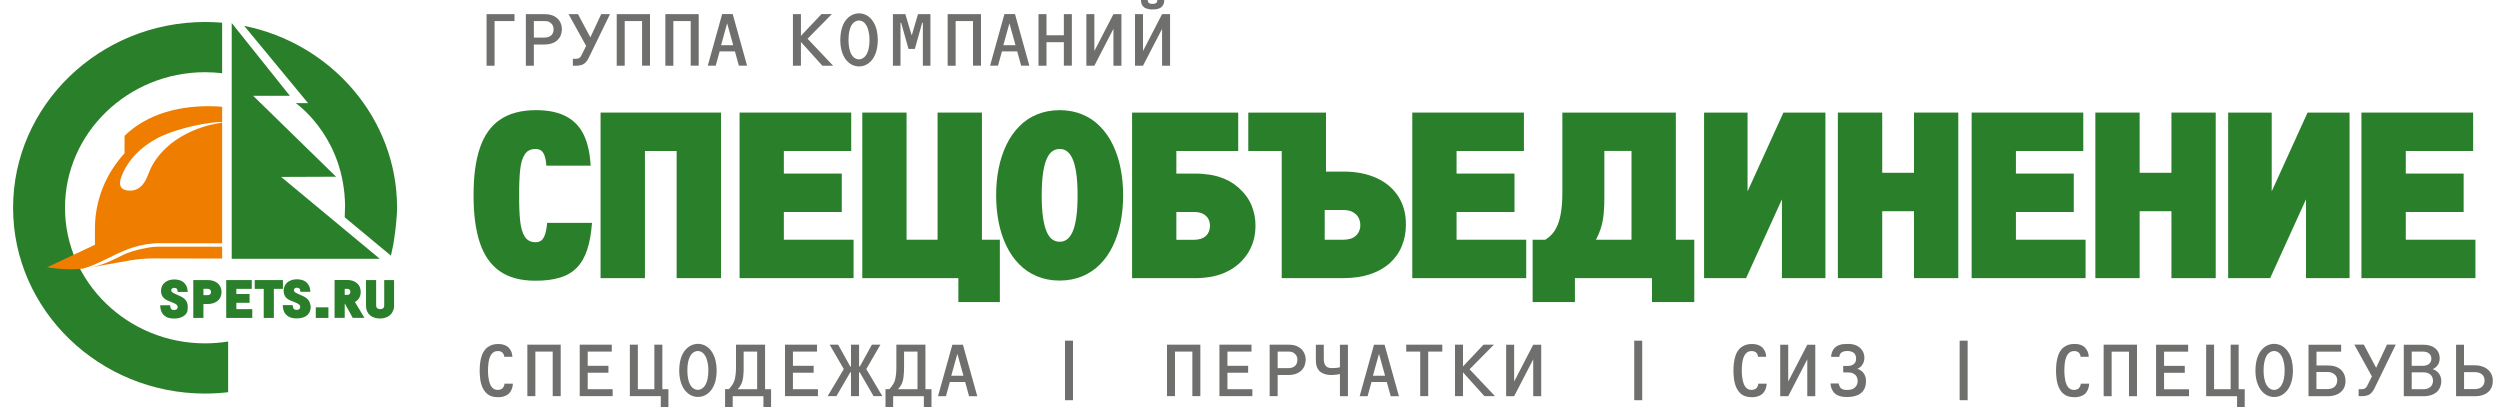 <?xml version="1.0" encoding="utf-8"?>
<!-- Generator: Adobe Illustrator 23.0.3, SVG Export Plug-In . SVG Version: 6.00 Build 0)  -->
<svg version="1.1" id="ЛОГО" xmlns="http://www.w3.org/2000/svg" xmlns:xlink="http://www.w3.org/1999/xlink" x="0px" y="0px"
	 viewBox="0 0 350 57" style="enable-background:new 0 0 350 57;" xml:space="preserve">
<style type="text/css">
	.st0{fill-rule:evenodd;clip-rule:evenodd;fill:#6F6F6E;}
	.st1{fill-rule:evenodd;clip-rule:evenodd;fill:#2A802A;}
	.st2{fill-rule:evenodd;clip-rule:evenodd;fill:#EE7D00;}
</style>
<path class="st0" d="M72.03,2.95V1.98h-3.91v7.22h1.12V2.95H72.03z M73.62,1.98v7.22h1.12V6.23h1.52c0.27,0,0.52-0.03,0.74-0.08
	c0.22-0.05,0.42-0.13,0.59-0.21c0.17-0.09,0.32-0.19,0.44-0.31c0.19-0.18,0.35-0.39,0.46-0.65c0.11-0.26,0.17-0.55,0.18-0.87
	c0-0.28-0.04-0.52-0.12-0.73c-0.07-0.21-0.17-0.39-0.28-0.54c-0.11-0.15-0.23-0.27-0.35-0.36c-0.19-0.15-0.39-0.26-0.59-0.33
	c-0.21-0.07-0.4-0.12-0.6-0.14c-0.19-0.02-0.37-0.03-0.53-0.03H73.62z M74.74,5.26V2.95h1.48c0.12,0,0.22,0.01,0.33,0.02
	c0.1,0.01,0.2,0.04,0.3,0.09c0.1,0.04,0.19,0.1,0.29,0.19c0.14,0.12,0.24,0.26,0.29,0.4c0.05,0.14,0.08,0.3,0.07,0.46
	c0,0.19-0.03,0.36-0.09,0.49c-0.06,0.13-0.12,0.24-0.2,0.31c-0.04,0.05-0.1,0.1-0.19,0.15c-0.08,0.06-0.19,0.1-0.32,0.14
	c-0.13,0.04-0.29,0.06-0.48,0.06H74.74z M79.6,1.98l2.46,4.45L81.37,7.8c-0.02,0.03-0.04,0.07-0.07,0.11
	c-0.03,0.04-0.06,0.08-0.09,0.11c-0.03,0.03-0.06,0.06-0.08,0.08C81.1,8.12,81.06,8.14,81,8.16c-0.05,0.02-0.11,0.04-0.17,0.05
	c-0.06,0.01-0.12,0.02-0.17,0.02h-0.46v0.97h0.49c0.17,0,0.32-0.01,0.45-0.04c0.13-0.02,0.24-0.05,0.32-0.08
	c0.08-0.03,0.14-0.06,0.19-0.08c0.13-0.07,0.26-0.17,0.39-0.32c0.13-0.14,0.25-0.31,0.35-0.52l3.01-6.18h-1.23l-1.52,3.25
	l-1.73-3.25H79.6z M86.34,1.98v7.22h1.12V2.95h2.43v6.24H91V1.98H86.34z M93.15,1.98v7.22h1.12V2.95h2.43v6.24h1.12V1.98H93.15z
	 M104.59,9.19l-2.01-7.22h-1.48l-2.01,7.22h1.11l0.55-1.99h2.14l0.55,1.99H104.59z M102.65,6.33h-1.7l0.85-3.07L102.65,6.33z
	 M116.63,9.19l-3.57-3.77l3.4-3.45h-1.45l-2.88,3.05V1.98h-1.12v7.22h1.12V5.87l3,3.33H116.63z M122.89,5.59
	c0-0.47-0.05-0.93-0.15-1.36c-0.1-0.43-0.26-0.83-0.49-1.19c-0.15-0.24-0.31-0.43-0.48-0.58c-0.17-0.15-0.34-0.27-0.52-0.36
	c-0.18-0.08-0.35-0.14-0.52-0.18c-0.17-0.04-0.32-0.05-0.47-0.05c-0.34,0-0.67,0.08-0.98,0.23c-0.31,0.15-0.59,0.39-0.84,0.69
	c-0.25,0.31-0.44,0.7-0.58,1.16c-0.14,0.46-0.21,1.01-0.22,1.63c0,0.62,0.08,1.16,0.22,1.63c0.14,0.47,0.34,0.85,0.58,1.16
	c0.25,0.31,0.53,0.54,0.84,0.7c0.31,0.15,0.64,0.23,0.98,0.23c0.36,0,0.7-0.08,1.01-0.24c0.32-0.16,0.59-0.4,0.84-0.71
	c0.24-0.32,0.43-0.7,0.57-1.17C122.81,6.72,122.89,6.19,122.89,5.59 M121.73,5.59c0,0.47-0.04,0.87-0.11,1.19
	c-0.07,0.32-0.16,0.59-0.28,0.79c-0.11,0.2-0.23,0.36-0.37,0.46c-0.13,0.11-0.26,0.18-0.39,0.22c-0.12,0.04-0.23,0.06-0.33,0.06
	c-0.1,0-0.21-0.02-0.33-0.06c-0.13-0.04-0.26-0.11-0.39-0.22c-0.13-0.11-0.25-0.26-0.36-0.46c-0.11-0.2-0.2-0.47-0.27-0.79
	c-0.07-0.32-0.11-0.72-0.11-1.19c0-0.47,0.04-0.87,0.11-1.19c0.07-0.32,0.16-0.59,0.27-0.79c0.11-0.2,0.23-0.36,0.36-0.46
	c0.13-0.11,0.26-0.18,0.39-0.22c0.12-0.04,0.24-0.06,0.33-0.06c0.07,0,0.15,0.01,0.24,0.03c0.1,0.02,0.2,0.06,0.3,0.12
	c0.11,0.06,0.21,0.15,0.32,0.27c0.1,0.12,0.2,0.28,0.29,0.47c0.09,0.2,0.17,0.45,0.22,0.75C121.7,4.8,121.72,5.16,121.73,5.59
	 M126.75,1.98h-1.74v7.22h1.06V3.18h0.09l1.03,3.67h0.89l1.03-3.67h0.09v6.02h1.06V1.98h-1.74l-0.85,2.89h-0.06L126.75,1.98z
	 M132.67,1.98v7.22h1.12V2.95h2.43v6.24h1.12V1.98H132.67z M144.11,9.19l-2.01-7.22h-1.48l-2.01,7.22h1.11l0.55-1.99h2.14l0.55,1.99
	H144.11z M142.17,6.33h-1.7l0.85-3.07L142.17,6.33z M150.06,9.19V1.98h-1.12v2.96h-2.43V1.98h-1.12v7.22h1.12V5.91h2.43v3.28H150.06
	z M157,9.19V1.98h-1.12l-2.67,5.16V1.98h-1.12v7.22h1.12l2.67-5.16v5.16H157z M162.97,0h-0.95v0.09c0,0.04,0,0.08-0.02,0.14
	c-0.02,0.05-0.05,0.11-0.11,0.16c-0.07,0.07-0.16,0.11-0.25,0.13c-0.09,0.02-0.19,0.02-0.29,0.02c-0.1,0-0.19-0.01-0.28-0.02
	c-0.09-0.02-0.18-0.06-0.25-0.13c-0.06-0.06-0.1-0.11-0.11-0.16c-0.02-0.05-0.02-0.1-0.02-0.14V0h-0.95v0.11
	c0,0.18,0.04,0.34,0.1,0.48c0.06,0.14,0.15,0.26,0.25,0.36c0.12,0.11,0.25,0.19,0.4,0.24c0.15,0.05,0.3,0.09,0.45,0.11
	c0.15,0.02,0.29,0.03,0.43,0.02c0.13,0,0.28-0.01,0.43-0.02c0.15-0.02,0.3-0.05,0.45-0.11c0.15-0.05,0.28-0.13,0.39-0.24
	c0.1-0.1,0.19-0.22,0.25-0.36c0.06-0.14,0.09-0.3,0.1-0.48V0z M163.81,9.19V1.98h-1.12l-2.67,5.16V1.98h-1.12v7.22h1.12l2.67-5.16
	v5.16H163.81z"/>
<path class="st0" d="M70.64,53.68c-0.01,0.09-0.03,0.17-0.05,0.26c-0.03,0.09-0.06,0.17-0.11,0.24c-0.04,0.08-0.09,0.14-0.15,0.19
	c-0.05,0.05-0.12,0.09-0.19,0.12c-0.07,0.03-0.14,0.06-0.22,0.07c-0.08,0.02-0.15,0.03-0.22,0.03c-0.18,0-0.33-0.03-0.46-0.09
	c-0.13-0.06-0.24-0.14-0.34-0.25c-0.09-0.1-0.17-0.22-0.23-0.34c-0.06-0.13-0.11-0.25-0.15-0.39c-0.02-0.05-0.04-0.14-0.07-0.28
	c-0.03-0.14-0.06-0.33-0.09-0.56c-0.03-0.23-0.04-0.51-0.04-0.84c0-0.12,0-0.26,0.01-0.41c0-0.15,0.02-0.31,0.04-0.48
	c0.02-0.17,0.04-0.34,0.08-0.5c0.04-0.17,0.08-0.32,0.14-0.46c0.11-0.27,0.25-0.47,0.43-0.62c0.18-0.15,0.41-0.22,0.69-0.22
	c0.15,0,0.27,0.02,0.37,0.06c0.1,0.04,0.18,0.09,0.24,0.14c0.08,0.07,0.14,0.16,0.19,0.26c0.05,0.1,0.07,0.22,0.08,0.34h1.14
	c-0.01-0.21-0.03-0.4-0.09-0.56c-0.05-0.16-0.12-0.3-0.19-0.41c-0.07-0.11-0.14-0.2-0.19-0.26c-0.06-0.06-0.1-0.1-0.11-0.11
	c-0.09-0.08-0.2-0.15-0.33-0.22c-0.13-0.07-0.29-0.12-0.47-0.17c-0.18-0.04-0.38-0.06-0.61-0.06c-0.26,0-0.51,0.03-0.77,0.1
	c-0.25,0.07-0.49,0.19-0.72,0.36c-0.23,0.17-0.43,0.41-0.6,0.71c-0.11,0.19-0.19,0.41-0.26,0.64c-0.07,0.23-0.12,0.46-0.15,0.7
	c-0.04,0.24-0.06,0.46-0.07,0.68c-0.01,0.21-0.02,0.4-0.02,0.56c0,0.16,0.01,0.35,0.02,0.55c0.01,0.2,0.03,0.41,0.06,0.62
	c0.03,0.21,0.07,0.43,0.13,0.64c0.06,0.21,0.13,0.4,0.21,0.58c0.14,0.29,0.31,0.53,0.51,0.73c0.2,0.19,0.43,0.34,0.71,0.44
	c0.27,0.09,0.59,0.14,0.95,0.14c0.24,0,0.45-0.02,0.63-0.07c0.18-0.04,0.34-0.1,0.48-0.17c0.14-0.07,0.25-0.14,0.34-0.22
	c0.13-0.12,0.25-0.26,0.34-0.43c0.09-0.16,0.16-0.33,0.2-0.51c0.05-0.18,0.07-0.34,0.07-0.5H70.64z M73.83,48.25v7.21h1.12v-6.24
	h2.43v6.24h1.12v-7.21H73.83z M81.16,48.25v7.21h4.61v-0.97h-3.49v-2.31h2.9v-0.97h-2.9v-1.99h3.37v-0.97H81.16z M88.18,48.25v7.21
	h4.33V57h1.07v-2.51h-0.85v-6.24h-1.12v6.24H89.3v-6.24H88.18z M100.33,51.86c0-0.47-0.05-0.93-0.15-1.36
	c-0.1-0.43-0.26-0.83-0.48-1.19c-0.15-0.24-0.31-0.43-0.48-0.58c-0.17-0.15-0.34-0.27-0.52-0.36c-0.18-0.08-0.35-0.14-0.52-0.18
	c-0.17-0.04-0.32-0.05-0.47-0.05c-0.34,0-0.67,0.08-0.98,0.23c-0.31,0.15-0.59,0.39-0.84,0.69c-0.25,0.31-0.44,0.7-0.58,1.16
	c-0.14,0.47-0.21,1.01-0.22,1.63c0,0.62,0.08,1.16,0.22,1.63c0.14,0.46,0.34,0.85,0.58,1.16c0.25,0.31,0.53,0.54,0.84,0.7
	c0.31,0.15,0.64,0.23,0.98,0.23c0.36,0,0.7-0.08,1.01-0.24c0.32-0.16,0.59-0.4,0.84-0.71c0.24-0.31,0.43-0.7,0.57-1.16
	C100.26,52.99,100.33,52.46,100.33,51.86 M99.17,51.86c0,0.47-0.04,0.87-0.11,1.19c-0.07,0.32-0.16,0.58-0.28,0.79
	c-0.11,0.2-0.23,0.36-0.37,0.46c-0.13,0.11-0.26,0.18-0.39,0.22c-0.12,0.04-0.23,0.06-0.33,0.06c-0.1,0-0.21-0.02-0.33-0.06
	c-0.13-0.04-0.25-0.11-0.39-0.22c-0.13-0.11-0.25-0.26-0.36-0.46c-0.11-0.2-0.2-0.47-0.27-0.79c-0.07-0.32-0.11-0.72-0.11-1.19
	c0-0.47,0.04-0.87,0.11-1.19c0.07-0.32,0.16-0.59,0.27-0.79c0.11-0.2,0.23-0.36,0.36-0.46c0.13-0.11,0.26-0.18,0.39-0.22
	c0.13-0.04,0.24-0.06,0.33-0.06c0.07,0,0.15,0.01,0.24,0.03c0.09,0.02,0.2,0.06,0.3,0.12c0.11,0.06,0.21,0.15,0.32,0.27
	c0.1,0.12,0.2,0.28,0.29,0.47c0.09,0.2,0.17,0.45,0.22,0.75C99.14,51.07,99.17,51.44,99.17,51.86 M107.11,54.49v-6.24h-4.07v3.29
	c0,0.09,0,0.21-0.01,0.36c-0.01,0.15-0.02,0.32-0.04,0.5c-0.02,0.18-0.05,0.37-0.09,0.56c-0.04,0.18-0.1,0.36-0.16,0.52
	c-0.05,0.11-0.11,0.22-0.18,0.34c-0.07,0.12-0.15,0.23-0.24,0.34c-0.09,0.12-0.18,0.22-0.27,0.32h-0.54V57h1.07v-1.53h4.3V57h1.07
	v-2.51H107.11z M104.11,49.22H106v5.27h-2.74c0.15-0.14,0.28-0.31,0.4-0.5c0.12-0.19,0.21-0.41,0.28-0.66
	c0.04-0.13,0.07-0.28,0.09-0.44c0.02-0.16,0.04-0.33,0.05-0.51c0.01-0.18,0.02-0.35,0.03-0.52c0-0.17,0-0.32,0-0.47V49.22z
	 M109.9,48.25v7.21h4.61v-0.97h-3.5v-2.31h2.9v-0.97h-2.9v-1.99h3.37v-0.97H109.9z M120.26,48.25h-1.12v3.05h-0.11l-1.69-3.05h-1.19
	l1.98,3.42l-2.26,3.79h1.23l1.93-3.33h0.11v3.33h1.12v-3.33h0.11l1.93,3.33h1.23l-2.25-3.79l1.98-3.42h-1.19l-1.69,3.05h-0.11V48.25
	z M129.56,54.49v-6.24h-4.07v3.29c0,0.09,0,0.21-0.01,0.36c0,0.15-0.02,0.32-0.04,0.5c-0.02,0.18-0.05,0.37-0.08,0.56
	c-0.04,0.18-0.1,0.36-0.16,0.52c-0.05,0.11-0.11,0.22-0.18,0.34c-0.07,0.12-0.15,0.23-0.24,0.34c-0.09,0.12-0.18,0.22-0.27,0.32
	h-0.54V57h1.07v-1.53h4.3V57h1.07v-2.51H129.56z M126.56,49.22h1.89v5.27h-2.74c0.15-0.14,0.28-0.31,0.4-0.5
	c0.12-0.19,0.21-0.41,0.28-0.66c0.04-0.13,0.07-0.28,0.09-0.44c0.02-0.16,0.04-0.33,0.05-0.51c0.01-0.18,0.02-0.35,0.03-0.52
	c0-0.17,0.01-0.32,0.01-0.47V49.22z M136.82,55.47l-2.01-7.21h-1.48l-2.01,7.21h1.11l0.55-1.99h2.14l0.55,1.99H136.82z M134.88,52.6
	h-1.7l0.85-3.07L134.88,52.6z M163.38,48.25v7.21h1.12v-6.24h2.43v6.24h1.12v-7.21H163.38z M170.72,48.25v7.21h4.61v-0.97h-3.49
	v-2.31h2.9v-0.97h-2.9v-1.99h3.37v-0.97H170.72z M177.75,48.25v7.21h1.12v-2.96h1.52c0.27,0,0.52-0.03,0.74-0.08
	c0.22-0.05,0.42-0.12,0.59-0.21c0.17-0.09,0.32-0.19,0.44-0.31c0.19-0.18,0.35-0.39,0.46-0.65c0.11-0.26,0.17-0.55,0.18-0.87
	c0-0.28-0.04-0.52-0.12-0.73c-0.07-0.21-0.17-0.39-0.28-0.54c-0.11-0.15-0.23-0.27-0.35-0.36c-0.19-0.15-0.39-0.26-0.59-0.33
	c-0.21-0.07-0.4-0.12-0.6-0.14c-0.19-0.02-0.37-0.03-0.53-0.03H177.75z M178.87,51.53v-2.31h1.48c0.12,0,0.22,0,0.33,0.02
	c0.1,0.02,0.2,0.04,0.3,0.09c0.1,0.04,0.19,0.1,0.29,0.19c0.14,0.12,0.24,0.26,0.29,0.4c0.05,0.14,0.08,0.3,0.07,0.47
	c0,0.19-0.03,0.36-0.09,0.49c-0.06,0.13-0.12,0.24-0.2,0.31c-0.04,0.05-0.1,0.1-0.19,0.15c-0.08,0.06-0.19,0.1-0.32,0.14
	c-0.13,0.04-0.29,0.06-0.48,0.06H178.87z M184.22,48.25v2.01c0,0.18,0.01,0.36,0.02,0.56c0.02,0.19,0.06,0.39,0.13,0.57
	c0.07,0.19,0.17,0.36,0.32,0.52c0.17,0.18,0.4,0.32,0.68,0.43c0.29,0.1,0.63,0.16,1.01,0.16c0.07,0,0.17,0,0.3-0.01
	c0.12-0.01,0.26-0.02,0.42-0.04c0.16-0.02,0.32-0.05,0.49-0.08v3.1h1.12v-7.21h-1.12v3.16c-0.22,0.05-0.43,0.08-0.6,0.09
	c-0.18,0.01-0.33,0.02-0.46,0.02c-0.12,0-0.24-0.01-0.36-0.02c-0.12-0.02-0.23-0.05-0.34-0.11c-0.11-0.06-0.21-0.15-0.29-0.27
	c-0.06-0.1-0.11-0.2-0.14-0.31c-0.03-0.11-0.05-0.22-0.06-0.33c-0.01-0.11-0.01-0.21-0.01-0.3v-1.93H184.22z M195.85,55.47
	l-2.01-7.21h-1.48l-2.01,7.21h1.11l0.55-1.99h2.14l0.55,1.99H195.85z M193.91,52.6h-1.7l0.85-3.07L193.91,52.6z M201.92,49.22v-0.97
	h-5.05v0.97h1.96v6.24h1.12v-6.24H201.92z M209.31,55.47l-3.57-3.77l3.41-3.45h-1.45l-2.88,3.05v-3.05h-1.12v7.21h1.12v-3.33l3,3.33
	H209.31z M215.77,55.47v-7.21h-1.12l-2.67,5.16v-5.16h-1.12v7.21h1.12l2.67-5.16v5.16H215.77z M246.17,53.68
	c-0.01,0.09-0.03,0.17-0.05,0.26c-0.03,0.09-0.06,0.17-0.11,0.24c-0.04,0.08-0.09,0.14-0.15,0.19c-0.05,0.05-0.12,0.09-0.19,0.12
	c-0.07,0.03-0.15,0.06-0.22,0.07c-0.08,0.02-0.15,0.03-0.22,0.03c-0.18,0-0.33-0.03-0.46-0.09c-0.13-0.06-0.24-0.14-0.34-0.25
	c-0.09-0.1-0.17-0.22-0.23-0.34c-0.06-0.13-0.11-0.25-0.15-0.39c-0.02-0.05-0.04-0.14-0.07-0.28c-0.03-0.14-0.06-0.33-0.09-0.56
	c-0.03-0.23-0.04-0.51-0.04-0.84c0-0.12,0-0.26,0.01-0.41c0.01-0.15,0.02-0.31,0.04-0.48c0.02-0.17,0.04-0.34,0.08-0.5
	c0.04-0.17,0.08-0.32,0.14-0.46c0.11-0.27,0.25-0.47,0.43-0.62c0.18-0.15,0.41-0.22,0.69-0.22c0.14,0,0.27,0.02,0.37,0.06
	c0.1,0.04,0.18,0.09,0.24,0.14c0.08,0.07,0.14,0.16,0.19,0.26c0.05,0.1,0.07,0.22,0.08,0.34h1.14c0-0.21-0.03-0.4-0.09-0.56
	c-0.05-0.16-0.12-0.3-0.19-0.41c-0.07-0.11-0.14-0.2-0.19-0.26c-0.06-0.06-0.1-0.1-0.11-0.11c-0.09-0.08-0.2-0.15-0.33-0.22
	c-0.13-0.07-0.29-0.12-0.47-0.17c-0.18-0.04-0.38-0.06-0.62-0.06c-0.26,0-0.51,0.03-0.77,0.1c-0.25,0.07-0.49,0.19-0.72,0.36
	c-0.23,0.17-0.43,0.41-0.6,0.71c-0.11,0.19-0.19,0.41-0.25,0.64c-0.07,0.23-0.12,0.46-0.15,0.7c-0.04,0.24-0.06,0.46-0.07,0.68
	c-0.01,0.21-0.02,0.4-0.02,0.56c0,0.16,0.01,0.35,0.02,0.55c0.01,0.2,0.03,0.41,0.06,0.62c0.03,0.21,0.07,0.43,0.13,0.64
	c0.06,0.21,0.13,0.4,0.21,0.58c0.14,0.29,0.31,0.53,0.51,0.73c0.2,0.19,0.43,0.34,0.71,0.44c0.27,0.09,0.59,0.14,0.95,0.14
	c0.24,0,0.45-0.02,0.63-0.07c0.18-0.04,0.34-0.1,0.48-0.17c0.14-0.07,0.25-0.14,0.34-0.22c0.13-0.12,0.25-0.26,0.34-0.43
	c0.09-0.16,0.16-0.33,0.2-0.51c0.05-0.18,0.07-0.34,0.07-0.5H246.17z M254.14,55.47v-7.21h-1.12l-2.67,5.16v-5.16h-1.12v7.21h1.12
	l2.67-5.16v5.16H254.14z M258.05,51.21v0.93h0.67c0.1,0,0.2,0.01,0.31,0.02c0.11,0.01,0.22,0.04,0.34,0.09
	c0.11,0.04,0.22,0.11,0.32,0.19c0.07,0.05,0.12,0.12,0.18,0.2c0.06,0.08,0.1,0.17,0.14,0.28c0.04,0.11,0.06,0.24,0.06,0.39
	c0,0.15-0.01,0.29-0.05,0.41c-0.04,0.12-0.09,0.23-0.15,0.32c-0.06,0.09-0.13,0.17-0.2,0.23c-0.11,0.1-0.23,0.17-0.36,0.21
	c-0.13,0.05-0.25,0.08-0.38,0.09c-0.13,0.01-0.25,0.02-0.36,0.02c-0.07,0-0.16,0-0.26-0.01c-0.1-0.01-0.2-0.03-0.3-0.07
	c-0.1-0.03-0.19-0.08-0.27-0.15c-0.06-0.05-0.11-0.11-0.15-0.19c-0.04-0.07-0.08-0.15-0.11-0.24c-0.03-0.09-0.05-0.17-0.05-0.25
	h-1.16c0.01,0.27,0.06,0.52,0.16,0.75c0.1,0.23,0.22,0.42,0.37,0.58c0.16,0.16,0.34,0.28,0.54,0.36c0.2,0.08,0.41,0.14,0.61,0.17
	c0.21,0.03,0.4,0.04,0.58,0.04c0.28,0,0.52-0.02,0.73-0.05c0.21-0.03,0.39-0.07,0.54-0.12c0.15-0.05,0.27-0.1,0.36-0.14
	c0.09-0.05,0.16-0.09,0.21-0.12c0.15-0.1,0.29-0.22,0.43-0.38c0.13-0.16,0.24-0.35,0.32-0.59c0.08-0.23,0.12-0.51,0.12-0.83
	c0-0.23-0.03-0.44-0.09-0.64c-0.06-0.19-0.17-0.38-0.31-0.55c-0.11-0.12-0.22-0.23-0.36-0.32c-0.13-0.09-0.28-0.16-0.46-0.21
	c0.15-0.05,0.28-0.13,0.41-0.24c0.13-0.1,0.25-0.24,0.35-0.41c0.06-0.1,0.12-0.23,0.16-0.37c0.04-0.15,0.07-0.31,0.07-0.5
	c0.01-0.28-0.05-0.55-0.16-0.8c-0.11-0.25-0.28-0.47-0.5-0.66c-0.19-0.16-0.39-0.27-0.59-0.34c-0.2-0.07-0.4-0.12-0.6-0.14
	c-0.19-0.02-0.37-0.03-0.53-0.02c-0.2,0-0.4,0.01-0.62,0.03c-0.21,0.03-0.42,0.08-0.62,0.16c-0.2,0.08-0.39,0.2-0.55,0.37
	c-0.1,0.11-0.19,0.23-0.26,0.37c-0.07,0.14-0.12,0.28-0.16,0.43c-0.04,0.15-0.06,0.3-0.06,0.45h1.14c0.01-0.13,0.04-0.25,0.09-0.35
	c0.05-0.1,0.11-0.18,0.18-0.23c0.06-0.05,0.14-0.1,0.24-0.14c0.09-0.04,0.2-0.07,0.31-0.08c0.11-0.02,0.22-0.03,0.32-0.03
	c0.1,0,0.2,0.01,0.31,0.03c0.11,0.02,0.22,0.05,0.32,0.09c0.1,0.04,0.2,0.1,0.28,0.17c0.09,0.08,0.15,0.16,0.19,0.25
	c0.04,0.09,0.07,0.18,0.09,0.27c0.02,0.09,0.02,0.18,0.02,0.26c0,0.07,0,0.15-0.02,0.24c-0.01,0.08-0.04,0.17-0.08,0.26
	c-0.04,0.09-0.11,0.17-0.2,0.25c-0.09,0.08-0.19,0.14-0.3,0.18c-0.1,0.04-0.21,0.07-0.31,0.08c-0.1,0.01-0.19,0.02-0.28,0.02H258.05
	z"/>
<path class="st0" d="M150.22,47.69h-1.12v8.34h1.12V47.69z M229.91,47.69h-1.12v8.34h1.12V47.69z M275.47,47.69h-1.12v8.34h1.12
	V47.69z M291.32,53.68c-0.01,0.09-0.03,0.17-0.05,0.26c-0.03,0.09-0.06,0.17-0.11,0.24c-0.04,0.08-0.09,0.14-0.15,0.19
	c-0.05,0.05-0.12,0.09-0.19,0.12c-0.07,0.03-0.15,0.06-0.22,0.07c-0.08,0.02-0.15,0.03-0.22,0.03c-0.18,0-0.33-0.03-0.46-0.09
	c-0.13-0.06-0.24-0.14-0.34-0.25c-0.09-0.1-0.17-0.22-0.23-0.34c-0.06-0.13-0.11-0.25-0.15-0.39c-0.02-0.05-0.04-0.14-0.07-0.28
	c-0.03-0.14-0.06-0.33-0.08-0.56c-0.03-0.23-0.04-0.51-0.04-0.84c0-0.12,0-0.26,0.01-0.41c0-0.15,0.02-0.31,0.04-0.48
	c0.02-0.17,0.04-0.34,0.08-0.5c0.04-0.17,0.08-0.32,0.14-0.46c0.11-0.27,0.25-0.47,0.43-0.62c0.18-0.15,0.41-0.22,0.69-0.22
	c0.14,0,0.27,0.02,0.37,0.06c0.1,0.04,0.18,0.09,0.24,0.14c0.08,0.07,0.14,0.16,0.19,0.26c0.05,0.1,0.07,0.22,0.08,0.34h1.14
	c0-0.21-0.03-0.4-0.09-0.56c-0.05-0.16-0.11-0.3-0.19-0.41c-0.07-0.11-0.14-0.2-0.19-0.26c-0.06-0.06-0.1-0.1-0.11-0.12
	c-0.09-0.08-0.2-0.15-0.33-0.22c-0.13-0.07-0.29-0.12-0.47-0.17c-0.18-0.04-0.39-0.06-0.62-0.06c-0.26,0-0.51,0.03-0.77,0.1
	c-0.25,0.07-0.49,0.19-0.72,0.36c-0.23,0.17-0.43,0.41-0.6,0.72c-0.11,0.19-0.19,0.41-0.25,0.64c-0.07,0.23-0.12,0.46-0.15,0.7
	c-0.04,0.24-0.06,0.46-0.07,0.68c-0.01,0.21-0.02,0.4-0.02,0.56c0,0.16,0,0.35,0.02,0.55c0.01,0.2,0.03,0.41,0.06,0.62
	c0.03,0.21,0.07,0.43,0.13,0.64c0.06,0.21,0.13,0.4,0.21,0.58c0.14,0.29,0.31,0.54,0.51,0.73c0.2,0.19,0.44,0.34,0.71,0.44
	c0.27,0.09,0.59,0.14,0.95,0.14c0.24,0,0.45-0.02,0.63-0.07c0.18-0.04,0.34-0.1,0.48-0.17c0.14-0.07,0.25-0.14,0.34-0.22
	c0.13-0.12,0.25-0.26,0.33-0.43c0.09-0.16,0.16-0.33,0.2-0.51c0.05-0.18,0.07-0.34,0.07-0.5H291.32z M294.51,48.25v7.22h1.12v-6.24
	h2.43v6.24h1.12v-7.22H294.51z M301.85,48.25v7.22h4.61v-0.97h-3.49v-2.31h2.9v-0.97h-2.9v-1.99h3.37v-0.97H301.85z M308.86,48.25
	v7.22h4.33V57h1.07v-2.51h-0.85v-6.24h-1.12v6.24h-2.32v-6.24H308.86z M321.01,51.86c0-0.47-0.05-0.93-0.15-1.36
	c-0.1-0.43-0.26-0.83-0.49-1.19c-0.15-0.24-0.31-0.43-0.48-0.58c-0.17-0.15-0.34-0.27-0.52-0.36c-0.18-0.08-0.35-0.14-0.52-0.18
	c-0.17-0.03-0.32-0.05-0.47-0.05c-0.34,0-0.67,0.08-0.98,0.23c-0.31,0.15-0.59,0.39-0.84,0.7c-0.25,0.31-0.44,0.7-0.58,1.16
	c-0.14,0.46-0.21,1.01-0.22,1.63c0,0.62,0.08,1.16,0.22,1.63c0.14,0.46,0.34,0.85,0.58,1.16c0.25,0.31,0.52,0.54,0.84,0.7
	c0.31,0.15,0.64,0.23,0.98,0.23c0.36,0,0.7-0.08,1.01-0.24c0.32-0.16,0.59-0.4,0.84-0.71c0.24-0.32,0.43-0.7,0.57-1.17
	C320.94,52.99,321.01,52.46,321.01,51.86 M319.85,51.86c0,0.47-0.04,0.87-0.11,1.19c-0.07,0.32-0.16,0.58-0.28,0.79
	c-0.11,0.2-0.23,0.36-0.37,0.47c-0.13,0.11-0.26,0.18-0.39,0.22c-0.12,0.04-0.23,0.06-0.33,0.06c-0.1,0-0.21-0.02-0.33-0.06
	c-0.13-0.04-0.25-0.11-0.39-0.22c-0.13-0.11-0.25-0.26-0.37-0.47c-0.11-0.2-0.2-0.47-0.27-0.79c-0.07-0.32-0.11-0.72-0.11-1.19
	c0-0.47,0.04-0.87,0.11-1.19c0.07-0.32,0.16-0.59,0.27-0.79c0.11-0.2,0.23-0.36,0.37-0.46c0.13-0.11,0.26-0.18,0.39-0.22
	c0.13-0.04,0.24-0.06,0.33-0.06c0.07,0,0.15,0.01,0.24,0.03c0.1,0.02,0.2,0.06,0.3,0.12c0.11,0.06,0.21,0.15,0.32,0.27
	c0.1,0.12,0.2,0.28,0.29,0.47c0.09,0.2,0.17,0.45,0.22,0.75C319.82,51.07,319.85,51.44,319.85,51.86 M323.19,55.47h2.71
	c0.31,0,0.58-0.03,0.81-0.09c0.23-0.06,0.43-0.13,0.6-0.22c0.17-0.09,0.31-0.19,0.42-0.29c0.11-0.1,0.22-0.22,0.32-0.36
	c0.09-0.14,0.17-0.31,0.23-0.5c0.06-0.19,0.09-0.41,0.09-0.66c0-0.29-0.04-0.54-0.11-0.75c-0.07-0.21-0.16-0.39-0.27-0.54
	c-0.11-0.15-0.21-0.26-0.32-0.35c-0.2-0.17-0.42-0.29-0.64-0.37c-0.22-0.08-0.44-0.13-0.65-0.15c-0.21-0.02-0.41-0.03-0.59-0.03
	h-1.48v-1.93h3.45v-0.97h-4.57V55.47z M324.3,54.49v-2.41h1.55c0.16,0,0.3,0.02,0.43,0.05c0.12,0.03,0.23,0.07,0.32,0.12
	c0.09,0.05,0.17,0.1,0.23,0.15c0.06,0.05,0.12,0.11,0.18,0.19c0.06,0.08,0.11,0.17,0.14,0.28c0.04,0.11,0.06,0.24,0.06,0.39
	c0,0.19-0.03,0.36-0.1,0.51c-0.07,0.15-0.15,0.28-0.26,0.37c-0.06,0.06-0.14,0.11-0.24,0.16c-0.09,0.05-0.2,0.09-0.33,0.12
	c-0.13,0.03-0.27,0.05-0.42,0.05H324.3z M329.61,48.25l2.46,4.45l-0.69,1.37c-0.02,0.03-0.04,0.06-0.07,0.1
	c-0.03,0.04-0.06,0.08-0.09,0.11c-0.03,0.03-0.06,0.06-0.08,0.07c-0.04,0.03-0.08,0.05-0.13,0.07c-0.05,0.02-0.11,0.04-0.17,0.05
	c-0.06,0.01-0.12,0.02-0.17,0.02h-0.46v0.97h0.49c0.17,0,0.33-0.01,0.45-0.04c0.13-0.02,0.24-0.05,0.32-0.08
	c0.08-0.03,0.14-0.06,0.19-0.08c0.13-0.07,0.26-0.17,0.39-0.32c0.13-0.14,0.25-0.31,0.35-0.52l3.01-6.18h-1.23l-1.52,3.25
	l-1.73-3.25H329.61z M336.53,48.25v7.22h2.79c0.31,0,0.58-0.03,0.81-0.09c0.23-0.06,0.43-0.13,0.6-0.22
	c0.17-0.09,0.31-0.19,0.42-0.29c0.2-0.18,0.35-0.4,0.46-0.66c0.11-0.26,0.17-0.55,0.17-0.86c0-0.27-0.05-0.51-0.14-0.73
	c-0.1-0.22-0.23-0.41-0.41-0.57c-0.18-0.16-0.39-0.29-0.64-0.38c0.19-0.08,0.36-0.19,0.5-0.33c0.15-0.14,0.26-0.3,0.34-0.49
	c0.08-0.19,0.12-0.41,0.13-0.65c0-0.25-0.04-0.48-0.1-0.66c-0.06-0.19-0.15-0.35-0.25-0.48c-0.1-0.13-0.21-0.24-0.32-0.33
	c-0.17-0.13-0.36-0.23-0.56-0.3c-0.2-0.07-0.4-0.11-0.59-0.14c-0.2-0.02-0.37-0.03-0.54-0.03H336.53z M337.64,51.21v-1.99h1.57
	c0.15,0,0.3,0.02,0.45,0.06c0.15,0.04,0.28,0.1,0.39,0.19c0.13,0.1,0.22,0.22,0.27,0.36c0.05,0.13,0.07,0.26,0.07,0.39
	c0,0.12-0.02,0.24-0.06,0.36c-0.04,0.12-0.12,0.24-0.25,0.35c-0.09,0.08-0.19,0.14-0.3,0.18c-0.1,0.04-0.21,0.07-0.31,0.08
	c-0.1,0.01-0.19,0.02-0.28,0.02H337.64z M337.64,54.49v-2.36h1.63c0.09,0,0.2,0,0.31,0.02c0.11,0.01,0.23,0.04,0.34,0.09
	c0.11,0.04,0.22,0.11,0.32,0.19c0.06,0.05,0.12,0.12,0.18,0.2c0.06,0.08,0.1,0.18,0.14,0.28c0.04,0.11,0.06,0.24,0.06,0.39
	c0,0.18-0.03,0.35-0.1,0.5c-0.07,0.15-0.15,0.27-0.26,0.37c-0.12,0.1-0.26,0.18-0.43,0.24c-0.18,0.06-0.36,0.08-0.56,0.08H337.64z
	 M343.85,48.25v7.22h2.68c0.31,0,0.58-0.03,0.81-0.09c0.23-0.06,0.43-0.13,0.6-0.22c0.17-0.09,0.31-0.19,0.42-0.29
	c0.11-0.1,0.22-0.22,0.31-0.36c0.1-0.14,0.17-0.31,0.23-0.5c0.06-0.19,0.09-0.41,0.09-0.66c0.01-0.2-0.01-0.41-0.06-0.6
	c-0.05-0.19-0.12-0.38-0.23-0.55c-0.11-0.18-0.25-0.34-0.43-0.49c-0.2-0.16-0.4-0.28-0.62-0.36c-0.22-0.08-0.43-0.14-0.64-0.17
	c-0.21-0.03-0.41-0.04-0.6-0.04h-1.45v-2.88H343.85z M344.97,54.49v-2.39h1.52c0.09,0,0.2,0,0.31,0.02
	c0.11,0.02,0.23,0.05,0.34,0.09c0.11,0.04,0.22,0.11,0.32,0.19c0.06,0.05,0.12,0.12,0.18,0.19c0.06,0.08,0.1,0.18,0.14,0.29
	c0.04,0.11,0.06,0.24,0.06,0.38c0,0.19-0.03,0.36-0.1,0.51c-0.07,0.15-0.15,0.28-0.26,0.37c-0.06,0.06-0.14,0.11-0.24,0.16
	c-0.09,0.05-0.2,0.09-0.33,0.12c-0.13,0.03-0.27,0.05-0.42,0.05H344.97z"/>
<path class="st1" d="M28.71,10.11c0.81,0,1.61,0.05,2.39,0.14V3.18c-0.79-0.07-1.58-0.1-2.39-0.1c-14.8,0-26.88,11.68-26.88,26.01
	c0,14.33,12.07,26.01,26.88,26.01c1.09,0,2.17-0.07,3.23-0.19v-7.1c-1.05,0.17-2.13,0.26-3.23,0.26c-10.8,0-19.61-8.52-19.61-18.98
	C9.1,18.63,17.91,10.11,28.71,10.11 M41.42,14.44c0.82,0.62,6.74,5.19,6.89,14.31l-0.05,1.67l6.47,5.37l0.33-1.55
	c0.22-1.26,0.53-3.69,0.53-5.16c0-12.51-9.21-23.01-21.4-25.46l8.94,10.82L41.42,14.44z"/>
<polygon class="st1" points="32.44,36.23 32.44,3.22 40.58,13.41 35.44,13.41 47.05,24.74 39.36,24.77 53.17,36.23 "/>
<path class="st1" d="M26.29,42.96c0-0.12-0.01-0.23-0.03-0.33c-0.02-0.1-0.05-0.2-0.08-0.29c-0.07-0.16-0.16-0.31-0.28-0.43
	c-0.12-0.12-0.25-0.22-0.4-0.31c-0.15-0.08-0.31-0.16-0.47-0.23c-0.24-0.1-0.43-0.18-0.58-0.26c-0.15-0.07-0.27-0.14-0.34-0.2
	c-0.05-0.04-0.08-0.08-0.11-0.13c-0.02-0.04-0.03-0.09-0.03-0.14c0-0.05,0.01-0.1,0.04-0.15c0.03-0.05,0.07-0.1,0.13-0.13
	c0.06-0.04,0.13-0.06,0.23-0.06c0.08,0,0.14,0.01,0.2,0.02c0.06,0.01,0.11,0.04,0.16,0.08c0.04,0.04,0.08,0.1,0.1,0.17
	c0.02,0.07,0.04,0.18,0.05,0.3h1.39c0-0.19-0.02-0.37-0.06-0.52s-0.09-0.29-0.16-0.4c-0.07-0.12-0.15-0.22-0.24-0.32
	c-0.17-0.18-0.38-0.31-0.62-0.39c-0.24-0.08-0.5-0.12-0.78-0.12c-0.3,0-0.57,0.05-0.81,0.13c-0.24,0.09-0.45,0.22-0.62,0.38
	c-0.14,0.13-0.24,0.29-0.32,0.48c-0.08,0.18-0.11,0.39-0.12,0.62c0,0.13,0.01,0.24,0.04,0.35c0.02,0.11,0.05,0.2,0.1,0.29
	c0.07,0.15,0.16,0.27,0.27,0.37c0.11,0.1,0.23,0.19,0.37,0.26c0.14,0.07,0.28,0.13,0.43,0.19c0.23,0.09,0.43,0.17,0.59,0.24
	c0.16,0.07,0.29,0.15,0.38,0.23c0.05,0.04,0.09,0.09,0.11,0.15c0.02,0.06,0.04,0.11,0.04,0.18c0,0.07-0.02,0.14-0.05,0.2
	c-0.03,0.06-0.08,0.11-0.16,0.15c-0.07,0.04-0.16,0.06-0.28,0.06c-0.08,0-0.15-0.01-0.21-0.02c-0.07-0.02-0.12-0.05-0.17-0.09
	c-0.05-0.05-0.09-0.11-0.12-0.2c-0.03-0.09-0.05-0.21-0.06-0.35h-1.39c0,0.22,0.03,0.42,0.07,0.59c0.04,0.17,0.1,0.32,0.18,0.46
	c0.08,0.13,0.17,0.25,0.28,0.35c0.17,0.16,0.37,0.28,0.61,0.35c0.23,0.07,0.5,0.11,0.79,0.11c0.34,0,0.64-0.04,0.9-0.13
	c0.26-0.09,0.48-0.22,0.66-0.39c0.14-0.13,0.24-0.29,0.31-0.48C26.25,43.4,26.29,43.19,26.29,42.96 M31.01,40.88
	c0-0.34-0.08-0.63-0.24-0.88c-0.16-0.25-0.38-0.44-0.67-0.58c-0.29-0.14-0.64-0.21-1.05-0.21h-1.99v5.3h1.42v-1.95h0.57
	c0.41,0,0.76-0.07,1.05-0.21c0.29-0.14,0.52-0.33,0.67-0.58C30.93,41.52,31.01,41.23,31.01,40.88 M29.55,40.88
	c0,0.13-0.04,0.24-0.13,0.32c-0.08,0.08-0.21,0.12-0.37,0.12h-0.57v-0.89h0.57c0.16,0,0.28,0.04,0.37,0.12
	C29.5,40.65,29.55,40.75,29.55,40.88 M35.32,44.51v-1.23h-2.23v-0.89h1.85v-1.23h-1.85v-0.72h2.16v-1.23h-3.58v5.3H35.32z
	 M39.61,40.44v-1.23h-3.95v1.23h1.26v4.07h1.42v-4.07H39.61z M43.5,42.96c0,0.23-0.04,0.44-0.11,0.62
	c-0.07,0.19-0.18,0.35-0.31,0.48c-0.17,0.17-0.39,0.3-0.66,0.39c-0.26,0.09-0.56,0.13-0.9,0.13c-0.29,0-0.55-0.04-0.79-0.11
	c-0.23-0.07-0.44-0.19-0.61-0.35c-0.11-0.1-0.2-0.22-0.28-0.35c-0.08-0.13-0.14-0.28-0.18-0.46c-0.04-0.17-0.07-0.37-0.07-0.59h1.39
	c0.01,0.14,0.03,0.26,0.06,0.35c0.03,0.09,0.07,0.15,0.12,0.2c0.05,0.05,0.11,0.08,0.17,0.09c0.07,0.02,0.14,0.02,0.21,0.02
	c0.11,0,0.21-0.02,0.28-0.06c0.07-0.04,0.12-0.09,0.16-0.15c0.03-0.06,0.05-0.13,0.05-0.2c0-0.06-0.01-0.12-0.04-0.18
	c-0.03-0.06-0.06-0.11-0.11-0.15c-0.09-0.08-0.22-0.15-0.38-0.23c-0.16-0.07-0.36-0.15-0.59-0.24c-0.15-0.05-0.3-0.12-0.43-0.19
	c-0.14-0.07-0.26-0.16-0.37-0.26c-0.11-0.1-0.2-0.22-0.27-0.37c-0.04-0.09-0.07-0.19-0.09-0.29c-0.02-0.11-0.04-0.22-0.04-0.35
	c0-0.23,0.04-0.43,0.12-0.62c0.07-0.18,0.18-0.34,0.32-0.48c0.17-0.17,0.38-0.29,0.62-0.38c0.24-0.09,0.52-0.13,0.81-0.13
	c0.28,0,0.54,0.04,0.78,0.12c0.24,0.08,0.45,0.21,0.62,0.39c0.09,0.09,0.18,0.2,0.24,0.32c0.07,0.12,0.12,0.25,0.16,0.4
	c0.04,0.15,0.06,0.32,0.06,0.52h-1.39c-0.01-0.12-0.02-0.22-0.05-0.3c-0.03-0.08-0.06-0.13-0.1-0.17c-0.04-0.04-0.1-0.06-0.16-0.08
	c-0.06-0.01-0.13-0.02-0.2-0.02c-0.09,0-0.17,0.02-0.23,0.06c-0.06,0.04-0.1,0.08-0.13,0.13c-0.02,0.05-0.04,0.1-0.04,0.15
	c0,0.05,0.01,0.1,0.03,0.14c0.02,0.05,0.06,0.09,0.11,0.13c0.08,0.06,0.19,0.13,0.34,0.2c0.15,0.07,0.35,0.16,0.58,0.26
	c0.16,0.07,0.32,0.14,0.47,0.23c0.15,0.09,0.29,0.19,0.4,0.31c0.12,0.12,0.21,0.26,0.28,0.43c0.04,0.09,0.07,0.19,0.08,0.29
	C43.49,42.73,43.5,42.84,43.5,42.96 M45.98,43.03h-1.77v1.48h1.77V43.03z M51.03,44.51l-1.34-2.23c0.26-0.14,0.46-0.33,0.6-0.58
	c0.14-0.24,0.21-0.52,0.21-0.84c0-0.25-0.05-0.47-0.13-0.68c-0.09-0.2-0.21-0.38-0.38-0.52c-0.16-0.15-0.36-0.26-0.58-0.34
	c-0.22-0.08-0.47-0.12-0.74-0.12h-1.83v5.3h1.42v-1.98h0.03l1.09,1.98H51.03z M49.05,40.86c0,0.07-0.01,0.14-0.04,0.2
	c-0.03,0.06-0.07,0.11-0.14,0.16c-0.06,0.04-0.15,0.06-0.27,0.06h-0.34v-0.84h0.34c0.11,0,0.2,0.02,0.27,0.06
	c0.07,0.04,0.11,0.09,0.14,0.16C49.03,40.72,49.05,40.79,49.05,40.86 M55.17,42.81v-3.6h-1.38v3.57c0,0.16-0.05,0.29-0.15,0.37
	c-0.1,0.09-0.24,0.13-0.42,0.13c-0.18,0-0.31-0.05-0.41-0.13c-0.1-0.09-0.15-0.21-0.15-0.37v-3.57h-1.42v3.6
	c0,0.28,0.05,0.53,0.14,0.75c0.1,0.22,0.23,0.41,0.4,0.56c0.18,0.15,0.38,0.27,0.62,0.35c0.24,0.08,0.5,0.12,0.79,0.12
	c0.29,0,0.55-0.04,0.79-0.12c0.24-0.08,0.44-0.2,0.62-0.35c0.17-0.15,0.31-0.34,0.4-0.56C55.12,43.34,55.17,43.09,55.17,42.81"/>
<path class="st2" d="M30.29,14.89c-5.11-0.22-9.71,1.07-12.85,4.12l-0.01,2.46c-2.57,2.8-4.13,6.48-4.14,10.51l0,2.29l-6.69,3.15
	c0,0,2.34,0.45,5.02,0.19l-0.01,0c2.16-0.6,4.12-1.9,6.29-2.72c2.17-0.82,4.05-0.84,4.05-0.84l9.15,0.01V17.17
	c-4.87,0.67-8.94,3.45-10.29,7.09c-0.23,0.61-0.85,2.44-2.6,2.43c-1.84-0.02-1.44-1.39-1.18-2.04c0.87-2.23,2.64-4.08,5.12-5.37
	c2.93-1.48,7.65-2.29,8.95-2.18v-2.15C30.83,14.92,30.56,14.91,30.29,14.89 M12.73,37.43c2.31-0.43,4.15-1.66,5.09-2
	c1.44-0.52,2.25-0.63,3.17-0.8c0.2-0.04,0.65-0.09,1.21-0.1c0.31-0.01,4.21,0,8.9,0.01v1.66l-9.37-0.02c0,0-1.43-0.06-3.4,0.26
	C16.8,36.69,12.73,37.43,12.73,37.43"/>
<path class="st1" d="M82.88,31.2H76.6c-0.07,0.73-0.17,1.3-0.32,1.69c-0.14,0.39-0.32,0.66-0.54,0.81
	c-0.22,0.14-0.48,0.21-0.79,0.21c-0.66-0.01-1.15-0.26-1.48-0.77c-0.33-0.51-0.54-1.25-0.65-2.22c-0.1-0.98-0.15-2.16-0.14-3.57
	c-0.01-1.4,0.04-2.59,0.14-3.55c0.1-0.96,0.32-1.69,0.65-2.19c0.32-0.5,0.82-0.75,1.48-0.75c0.27-0.01,0.52,0.05,0.73,0.17
	c0.22,0.12,0.39,0.35,0.53,0.69c0.14,0.34,0.23,0.83,0.28,1.47h6.2c-0.09-1.73-0.42-3.18-0.97-4.33c-0.56-1.15-1.39-2.01-2.49-2.58
	c-1.09-0.57-2.49-0.86-4.18-0.86c-2.07,0-3.75,0.45-5.04,1.33c-1.29,0.88-2.24,2.21-2.83,3.98c-0.6,1.77-0.89,3.98-0.88,6.63
	c-0.01,2.65,0.29,4.86,0.88,6.63c0.59,1.77,1.52,3.09,2.79,3.98c1.27,0.88,2.92,1.33,4.94,1.33c1.37,0.01,2.53-0.14,3.5-0.44
	c0.96-0.29,1.75-0.76,2.37-1.41c0.62-0.64,1.09-1.47,1.43-2.5C82.55,33.91,82.77,32.67,82.88,31.2"/>
<polygon class="st1" points="84.08,15.76 84.08,38.94 90.29,38.94 90.29,21.14 94.73,21.14 94.73,38.94 100.94,38.94 100.94,15.76 
	"/>
<polygon class="st1" points="103.54,15.76 103.54,38.94 119.5,38.94 119.5,33.56 109.74,33.56 109.74,29.68 117.85,29.68 
	117.85,24.3 109.74,24.3 109.74,21.14 119.17,21.14 119.17,15.76 "/>
<polygon class="st1" points="120.72,15.76 120.72,38.94 134.17,38.94 134.17,42.29 139.98,42.29 139.98,33.56 137.47,33.56 
	137.47,15.76 131.26,15.76 131.26,33.56 126.92,33.56 126.92,15.76 "/>
<path class="st1" d="M156.88,23.55c-0.24-1.2-0.6-2.29-1.08-3.28c-0.48-1-1.07-1.85-1.79-2.57c-0.71-0.73-1.54-1.29-2.49-1.68
	c-0.94-0.39-2-0.6-3.17-0.6c-1.17,0.01-2.22,0.21-3.17,0.6c-0.95,0.39-1.78,0.95-2.49,1.68c-0.72,0.72-1.31,1.58-1.79,2.57
	c-0.48,0.99-0.84,2.08-1.08,3.28c-0.25,1.2-0.36,2.46-0.36,3.8c0,1.34,0.12,2.6,0.36,3.8c0.24,1.2,0.6,2.29,1.08,3.28
	c0.48,1,1.08,1.85,1.79,2.57c0.71,0.73,1.54,1.28,2.49,1.68c0.94,0.39,2,0.6,3.17,0.6c1.17,0,2.22-0.21,3.17-0.6
	c0.94-0.4,1.77-0.95,2.49-1.68c0.72-0.72,1.32-1.58,1.79-2.57c0.48-0.99,0.84-2.08,1.08-3.28c0.24-1.2,0.36-2.46,0.36-3.8
	C157.24,26.01,157.12,24.75,156.88,23.55 M150.68,30.43c-0.12,0.83-0.29,1.5-0.51,2c-0.22,0.5-0.49,0.86-0.79,1.09
	c-0.3,0.22-0.65,0.33-1.03,0.32c-0.38,0.01-0.72-0.1-1.03-0.32c-0.31-0.22-0.57-0.58-0.79-1.09c-0.22-0.5-0.39-1.17-0.51-2
	c-0.12-0.83-0.18-1.86-0.18-3.08c0-1.22,0.06-2.24,0.18-3.08c0.12-0.83,0.29-1.5,0.51-2c0.21-0.5,0.48-0.86,0.79-1.09
	c0.31-0.22,0.65-0.33,1.03-0.32c0.38-0.01,0.72,0.1,1.03,0.32c0.31,0.23,0.57,0.58,0.79,1.09c0.22,0.5,0.39,1.17,0.51,2
	c0.12,0.83,0.18,1.86,0.18,3.08C150.86,28.57,150.8,29.6,150.68,30.43"/>
<path class="st1" d="M175.24,28.81c-0.36-0.9-0.95-1.72-1.77-2.47c-0.63-0.56-1.29-0.99-2-1.28c-0.7-0.3-1.42-0.5-2.15-0.61
	c-0.73-0.1-1.43-0.16-2.12-0.15h-2.51v-3.16h8.66v-5.38h-14.86v23.18h8.71c0.36,0.01,0.79-0.01,1.29-0.05
	c0.49-0.04,1.02-0.12,1.58-0.25c0.57-0.13,1.14-0.34,1.72-0.62c0.58-0.27,1.14-0.65,1.68-1.12c0.38-0.34,0.74-0.75,1.09-1.24
	c0.35-0.49,0.63-1.07,0.86-1.74c0.22-0.67,0.34-1.43,0.35-2.3C175.78,30.64,175.6,29.7,175.24,28.81 M168.82,33.04
	c-0.38,0.34-0.91,0.52-1.62,0.53h-2.51v-3.89h2.51c0.53,0.01,0.94,0.1,1.27,0.28c0.32,0.19,0.56,0.42,0.71,0.71
	c0.14,0.29,0.22,0.61,0.22,0.95C169.39,32.21,169.19,32.69,168.82,33.04"/>
<path class="st1" d="M195.79,27.54c-0.71-1.12-1.71-1.98-3.02-2.59c-1.31-0.61-2.88-0.93-4.69-0.93h-2.44v-8.26h-10.88v5.38h4.68
	v17.8h8.64c1.4-0.01,2.64-0.18,3.72-0.54c1.08-0.37,1.99-0.87,2.74-1.53c0.74-0.67,1.31-1.45,1.69-2.36
	c0.39-0.91,0.59-1.92,0.6-3.03C196.84,29.96,196.49,28.65,195.79,27.54 M190.24,32.43c-0.14,0.32-0.38,0.58-0.73,0.8
	c-0.35,0.21-0.82,0.32-1.43,0.33h-2.62V29.4h2.62c0.56,0.01,1.02,0.11,1.36,0.32c0.35,0.2,0.6,0.46,0.76,0.77
	c0.16,0.32,0.24,0.65,0.24,0.99C190.46,31.8,190.39,32.12,190.24,32.43"/>
<polygon class="st1" points="197.72,15.76 197.72,38.94 213.67,38.94 213.67,33.56 203.92,33.56 203.92,29.68 212.03,29.68 
	212.03,24.3 203.92,24.3 203.92,21.14 213.35,21.14 213.35,15.76 "/>
<path class="st1" d="M234.62,33.56v-17.8h-15.89V26.9c0,1.05-0.05,1.94-0.17,2.68c-0.11,0.75-0.27,1.37-0.48,1.88
	c-0.21,0.5-0.45,0.93-0.75,1.26c-0.29,0.34-0.62,0.61-0.97,0.84h-1.79v8.73h5.92v-3.35h10.79v3.35h5.92v-8.73H234.62z M228.41,33.56
	h-4.98c0.34-0.64,0.6-1.27,0.77-1.89c0.17-0.62,0.28-1.26,0.33-1.93c0.06-0.67,0.08-1.39,0.08-2.19v-6.42h3.8V33.56z"/>
<polygon class="st1" points="238.57,15.76 238.57,38.94 244.45,38.94 249.47,27.91 249.47,38.94 255.56,38.94 255.56,15.76 
	249.68,15.76 244.66,26.79 244.66,15.76 "/>
<polygon class="st1" points="257.3,15.76 257.3,38.94 263.51,38.94 263.51,29.57 267.96,29.57 267.96,38.94 274.16,38.94 
	274.16,15.76 267.96,15.76 267.96,24.19 263.51,24.19 263.51,15.76 "/>
<polygon class="st1" points="276.03,15.76 276.03,38.94 291.98,38.94 291.98,33.56 282.23,33.56 282.23,29.68 290.33,29.68 
	290.33,24.3 282.23,24.3 282.23,21.14 291.66,21.14 291.66,15.76 "/>
<polygon class="st1" points="293.35,15.76 293.35,38.94 299.55,38.94 299.55,29.57 304,29.57 304,38.94 310.2,38.94 310.2,15.76 
	304,15.76 304,24.19 299.55,24.19 299.55,15.76 "/>
<polygon class="st1" points="311.94,15.76 311.94,38.94 317.82,38.94 322.84,27.91 322.84,38.94 328.94,38.94 328.94,15.76 
	323.06,15.76 318.04,26.79 318.04,15.76 "/>
<polygon class="st1" points="330.6,15.76 330.6,38.94 346.56,38.94 346.56,33.56 336.81,33.56 336.81,29.68 344.91,29.68 
	344.91,24.3 336.81,24.3 336.81,21.14 346.24,21.14 346.24,15.76 "/>
</svg>
